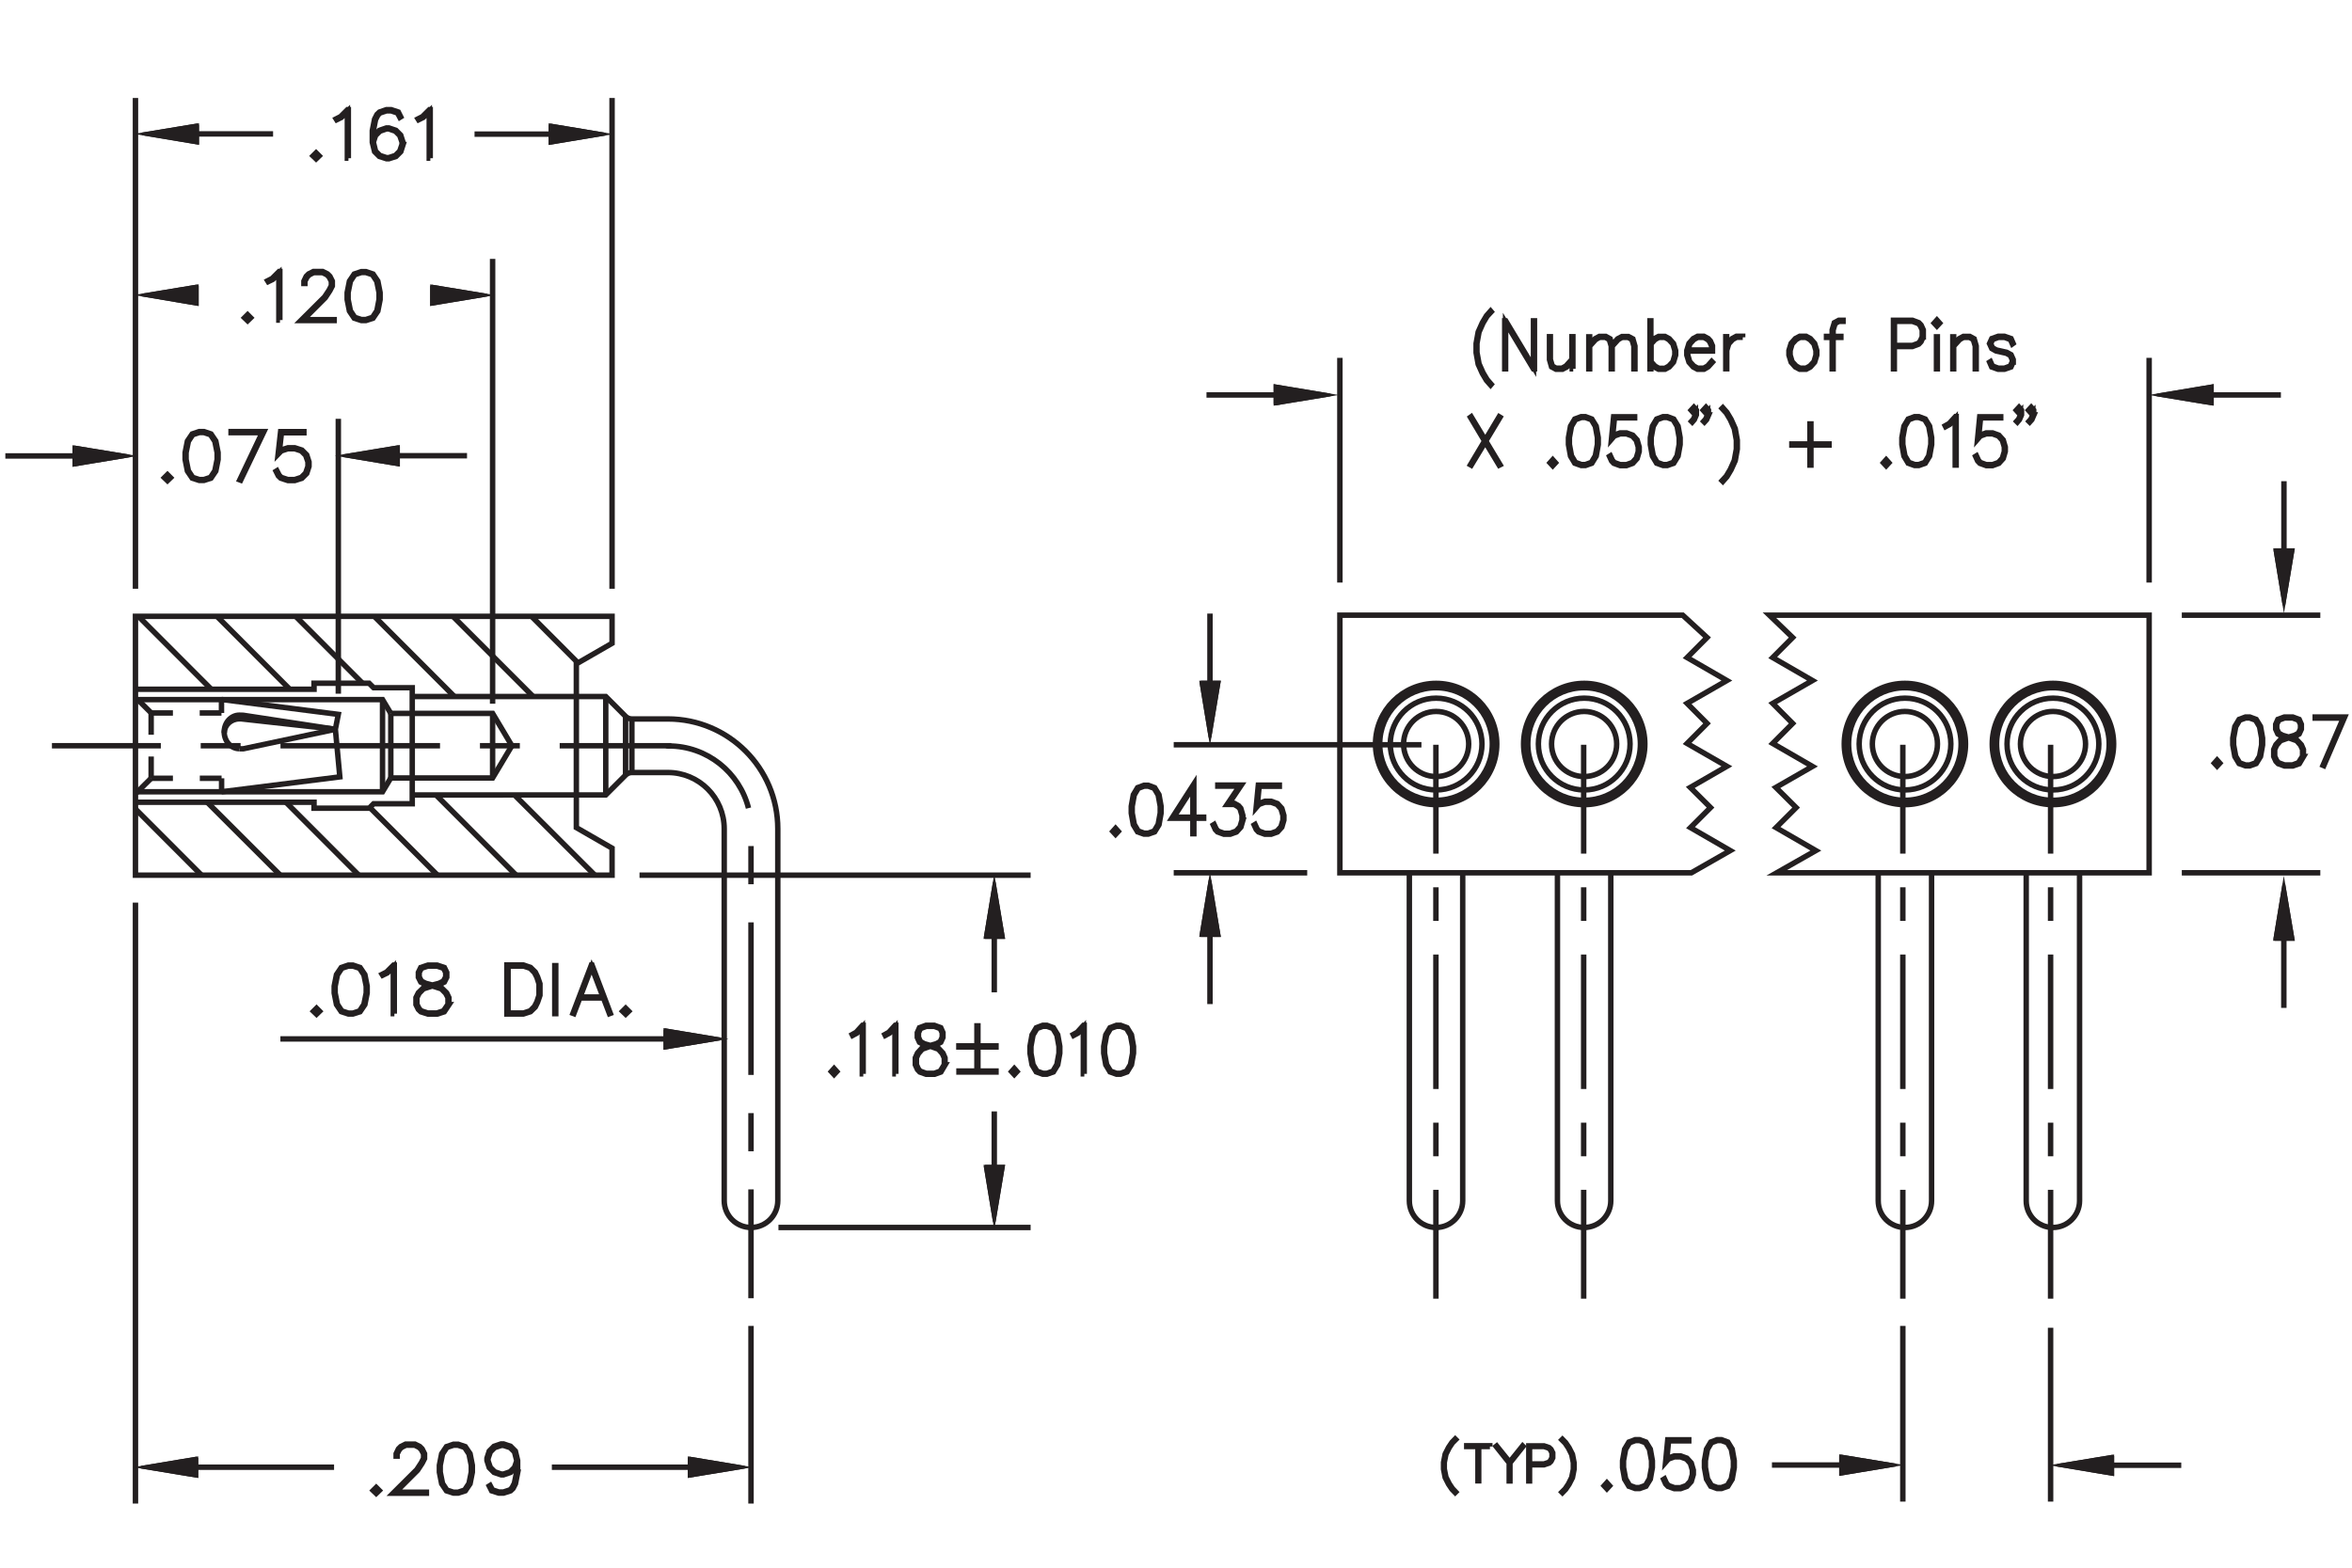 <?xml version="1.0" encoding="utf-8"?>
<!-- Generator: Adobe Illustrator 15.1.0, SVG Export Plug-In  -->
<!DOCTYPE svg PUBLIC "-//W3C//DTD SVG 1.1//EN" "http://www.w3.org/Graphics/SVG/1.1/DTD/svg11.dtd">
<svg version="1.1"
	 xmlns="http://www.w3.org/2000/svg" xmlns:xlink="http://www.w3.org/1999/xlink" xmlns:a="http://ns.adobe.com/AdobeSVGViewerExtensions/3.0/"
	 x="0px" y="0px" width="216px" height="144px" viewBox="-0.49 -9 216 144" style="enable-background:new -0.49 -9 216 144;"
	 xml:space="preserve">
<style type="text/css">
<![CDATA[
	.st0{fill-rule:evenodd;clip-rule:evenodd;fill:none;stroke:#231F20;stroke-width:0.25;}
	.st1{fill:none;stroke:#231F20;stroke-width:0.5;stroke-linecap:round;stroke-linejoin:round;stroke-miterlimit:10;}
	.st2{fill:none;stroke:#231F20;stroke-width:0.5;}
	.st3{fill:none;stroke:#231F20;stroke-width:0.5;stroke-miterlimit:10;stroke-dasharray:3.088,3.088;}
	.st4{font-size:4.333;}
	.st5{fill:none;stroke:#231F20;stroke-width:0.5;stroke-miterlimit:10;}
	.st6{font-size:6.002;}
	.st7{fill:none;stroke:#231F20;stroke-width:0.5;stroke-miterlimit:10;stroke-dasharray:6,4;}
	.st8{fill:none;stroke:#231F20;stroke-width:0.5;stroke-miterlimit:10;stroke-dasharray:14.016,3.504,3.504,3.504;}
	.st9{fill:none;stroke:#231F20;stroke-width:0.5;stroke-miterlimit:10;stroke-dasharray:3.663,3.663;}
	.st10{fill:#231F20;stroke:#231F20;stroke-width:0.5;stroke-miterlimit:10;}
	.st11{fill:none;stroke:#231F20;stroke-width:0.5;stroke-miterlimit:10;stroke-dasharray:14.651,3.663,3.663,3.663;}
	.st12{fill:none;stroke:#231F20;stroke-width:0.25;stroke-miterlimit:10;}
	.st13{fill:#231F20;stroke:#231F20;stroke-width:0.5;}
	.st14{fill:none;stroke:#231F20;stroke-width:0.75;stroke-miterlimit:10;}
	.st15{font-size:5.997;}
	.st16{font-size:6;}
	.st17{fill:none;stroke:#231F20;stroke-width:0.5;stroke-miterlimit:10;stroke-dasharray:12.352,3.088,3.088,3.088;}
	.st18{fill:none;stroke:#231F20;stroke-width:0.5;stroke-miterlimit:10;stroke-dasharray:3.088,3.088;}
	.st19{fill:none;stroke:#231F20;stroke-width:0.5;stroke-miterlimit:10;stroke-dasharray:12.353,3.088,3.088,3.088;}
	.st20{fill:#231F20;stroke:#231F20;stroke-width:0.25;stroke-miterlimit:10;}
	.st21{fill:none;stroke:#231F20;stroke-width:0.5;stroke-miterlimit:10;stroke-dasharray:3.504,3.504;}
	.st22{font-family:'Simplex';}
	.st23{fill:none;stroke:#231F20;stroke-width:0.5;stroke-miterlimit:500;}
]]>
</style>
<defs>
</defs>
<g>
	<g>
		<line class="st5" x1="131.38" y1="110.29" x2="131.38" y2="100.29"/>
		<line class="st18" x1="131.38" y1="97.21" x2="131.38" y2="92.57"/>
		<line class="st17" x1="131.38" y1="91.03" x2="131.38" y2="70.96"/>
		<line class="st5" x1="131.38" y1="69.41" x2="131.38" y2="59.41"/>
	</g>
</g>
<g>
	<g>
		<line class="st5" x1="144.95" y1="110.29" x2="144.95" y2="100.29"/>
		<line class="st18" x1="144.95" y1="97.21" x2="144.95" y2="92.57"/>
		<line class="st17" x1="144.95" y1="91.03" x2="144.95" y2="70.96"/>
		<line class="st5" x1="144.95" y1="69.41" x2="144.95" y2="59.41"/>
	</g>
</g>
<g>
	<g>
		<line class="st5" x1="174.26" y1="110.29" x2="174.26" y2="100.29"/>
		<line class="st18" x1="174.26" y1="97.21" x2="174.26" y2="92.57"/>
		<line class="st17" x1="174.26" y1="91.03" x2="174.26" y2="70.96"/>
		<line class="st5" x1="174.26" y1="69.41" x2="174.26" y2="59.41"/>
	</g>
</g>
<g>
	<g>
		<line class="st5" x1="187.83" y1="110.29" x2="187.83" y2="100.29"/>
		<line class="st3" x1="187.83" y1="97.21" x2="187.83" y2="92.57"/>
		<line class="st19" x1="187.83" y1="91.03" x2="187.83" y2="70.96"/>
		<line class="st5" x1="187.83" y1="69.41" x2="187.83" y2="59.41"/>
	</g>
</g>
<g>
	<path class="st2" d="M76.36,89.43l-0.25,0.27l-0.25-0.27l0.25-0.28L76.36,89.43z M76.24,89.43l-0.13-0.14l-0.13,0.14l0.13,0.14
		L76.24,89.43z"/>
	<path class="st2" d="M78.79,89.64H78.7v-4.3l-0.5,0.56l-0.39,0.21l-0.04-0.08l0.37-0.21l0.58-0.64h0.06V89.64z"/>
	<path class="st2" d="M81.79,89.64h-0.09v-4.3l-0.5,0.56l-0.39,0.21l-0.04-0.08l0.37-0.21l0.58-0.64h0.06V89.64z"/>
	<path class="st2" d="M86.31,88.81l-0.39,0.66l-0.59,0.21h-0.77l-0.58-0.21l-0.21-0.22l-0.2-0.44v-0.65l0.2-0.44l0.39-0.43l0.6-0.22
		l-0.41-0.11l-0.4-0.22l-0.2-0.44v-0.45l0.2-0.45l0.6-0.22h0.77l0.59,0.22l0.2,0.45v0.45l-0.2,0.44l-0.4,0.22l-0.4,0.11l0.02,0.01
		l0.58,0.22l0.4,0.43l0.19,0.44V88.81z M86.23,88.79v-0.61l-0.18-0.4l-0.36-0.41l-0.56-0.2l-0.18-0.06l-0.18,0.06l-0.56,0.2
		l-0.36,0.41l-0.18,0.4v0.61l0.18,0.4l0.17,0.2l0.55,0.2h0.74l0.55-0.2L86.23,88.79z M86.04,86.27v-0.4l-0.18-0.39l-0.54-0.2h-0.74
		l-0.54,0.2l-0.18,0.39v0.4l0.18,0.4l0.36,0.2l0.55,0.16l0.55-0.16l0.36-0.2L86.04,86.27z"/>
	<path class="st2" d="M90.98,87.17h-1.66v1.84h-0.09v-1.84h-1.66v-0.1h1.66v-1.84h0.09v1.84h1.66V87.17z M90.98,89.47h-3.4v-0.09
		h3.4V89.47z"/>
	<path class="st2" d="M92.91,89.43l-0.25,0.27l-0.25-0.27l0.25-0.28L92.91,89.43z M92.79,89.43l-0.13-0.14l-0.13,0.14l0.13,0.14
		L92.79,89.43z"/>
	<path class="st2" d="M96.84,87.75l-0.19,1.06l-0.4,0.65l-0.59,0.21h-0.39l-0.59-0.21l-0.39-0.65l-0.19-1.06v-0.64l0.19-1.06
		l0.39-0.65l0.59-0.22h0.39l0.59,0.22l0.4,0.65l0.19,1.06V87.75z M96.76,87.74v-0.62l-0.19-1.04l-0.36-0.61l-0.55-0.2h-0.37
		l-0.55,0.2l-0.36,0.61l-0.19,1.04v0.62l0.19,1.04l0.36,0.61l0.55,0.2h0.37l0.55-0.2l0.36-0.61L96.76,87.74z"/>
	<path class="st2" d="M99.09,89.64H99v-4.3l-0.5,0.56l-0.39,0.21l-0.04-0.08l0.37-0.21l0.58-0.64h0.06V89.64z"/>
	<path class="st2" d="M103.61,87.75l-0.19,1.06l-0.4,0.65l-0.59,0.21h-0.39l-0.59-0.21l-0.39-0.65l-0.19-1.06v-0.64l0.19-1.06
		l0.39-0.65l0.59-0.22h0.39l0.59,0.22l0.4,0.65l0.19,1.06V87.75z M103.52,87.74v-0.62l-0.19-1.04l-0.36-0.61l-0.55-0.2h-0.37
		l-0.55,0.2l-0.36,0.61l-0.19,1.04v0.62l0.19,1.04l0.36,0.61l0.55,0.2h0.37l0.55-0.2l0.36-0.61L103.52,87.74z"/>
</g>
<g>
	<path class="st10" d="M203.37,61.1l-0.25,0.27l-0.25-0.27l0.25-0.28L203.37,61.1z M203.25,61.1l-0.13-0.14l-0.13,0.14l0.13,0.14
		L203.25,61.1z"/>
	<path class="st10" d="M207.3,59.43l-0.19,1.06l-0.4,0.65l-0.59,0.21h-0.39l-0.59-0.21l-0.39-0.65l-0.19-1.06v-0.64l0.19-1.06
		l0.39-0.65l0.59-0.22h0.39l0.59,0.22l0.4,0.65l0.19,1.06V59.43z M207.21,59.42V58.8l-0.19-1.04l-0.36-0.61l-0.55-0.2h-0.37
		l-0.55,0.2l-0.36,0.61l-0.19,1.04v0.62l0.19,1.04l0.36,0.61l0.55,0.2h0.37l0.55-0.2l0.36-0.61L207.21,59.42z"/>
	<path class="st10" d="M211.06,60.49l-0.39,0.66l-0.59,0.21h-0.77l-0.58-0.21l-0.21-0.22l-0.2-0.44v-0.65l0.2-0.44l0.39-0.43
		l0.6-0.22l-0.41-0.11l-0.4-0.22l-0.2-0.44v-0.45l0.2-0.45l0.6-0.22h0.77l0.59,0.22l0.2,0.45v0.45l-0.2,0.44l-0.4,0.22l-0.4,0.11
		l0.02,0.01l0.58,0.22l0.4,0.43l0.19,0.44V60.49z M210.97,60.46v-0.61l-0.18-0.4l-0.36-0.41l-0.56-0.2l-0.18-0.06l-0.18,0.06
		l-0.56,0.2l-0.36,0.41l-0.18,0.4v0.61l0.18,0.4l0.17,0.2l0.55,0.2h0.74l0.54-0.2L210.97,60.46z M210.78,57.94v-0.4l-0.18-0.39
		l-0.54-0.2h-0.74l-0.54,0.2l-0.18,0.39v0.4l0.18,0.4l0.36,0.2l0.55,0.16l0.55-0.16l0.36-0.2L210.78,57.94z"/>
	<path class="st10" d="M214.84,56.86l-1.92,4.47l-0.07-0.03l1.86-4.34h-2.58v-0.1H214.84z"/>
</g>
<g>
	<path class="st10" d="M133.2,128.05l-0.05,0.05l-0.3-0.31l-0.31-0.46l-0.31-0.61l-0.15-0.77v-0.62l0.15-0.77l0.31-0.61l0.31-0.46
		l0.3-0.31l0.05,0.05l-0.3,0.3l-0.3,0.45l-0.3,0.6l-0.15,0.75v0.6l0.15,0.75l0.3,0.6l0.3,0.45L133.2,128.05z"/>
	<path class="st10" d="M136.34,123.87h-1.03v3.15h-0.07v-3.15h-1.03v-0.07h2.12V123.87z"/>
	<path class="st10" d="M139.38,123.86l-1.2,1.51v1.66h-0.07v-1.66l-1.2-1.51l0.05-0.04l1.19,1.48l1.19-1.48L139.38,123.86z"/>
	<path class="st10" d="M142.11,124.91l-0.16,0.32l-0.17,0.16l-0.47,0.16h-1.33v1.48h-0.07v-3.22h1.4l0.47,0.16l0.17,0.16l0.16,0.32
		V124.91z M142.04,124.89v-0.44l-0.15-0.29l-0.14-0.14l-0.44-0.15h-1.33v1.6h1.33l0.44-0.15l0.14-0.14L142.04,124.89z"/>
	<path class="st10" d="M144.07,125.96l-0.15,0.77l-0.31,0.61l-0.31,0.46l-0.3,0.31l-0.05-0.05l0.3-0.3l0.3-0.45l0.3-0.6l0.15-0.75
		v-0.6l-0.15-0.75l-0.3-0.6l-0.3-0.45l-0.3-0.3l0.05-0.05l0.3,0.31l0.31,0.46l0.31,0.61l0.15,0.77V125.96z"/>
</g>
<g>
	<path class="st10" d="M136.46,26.3l-0.06,0.07l-0.38-0.43l-0.38-0.64l-0.38-0.84l-0.19-1.06v-0.85l0.19-1.06l0.38-0.85l0.38-0.64
		l0.38-0.43l0.06,0.07l-0.38,0.41l-0.37,0.62l-0.37,0.83l-0.19,1.04v0.83l0.19,1.04l0.37,0.83l0.37,0.62L136.46,26.3z"/>
	<path class="st10" d="M140.42,24.88h-0.09l-2.55-4.25v4.25h-0.08v-4.41h0.09l2.55,4.25v-4.25h0.09V24.88z"/>
	<path class="st10" d="M143.99,24.88h-0.09v-0.73l-0.5,0.56l-0.4,0.21h-0.59l-0.41-0.22l-0.19-0.66v-2.11h0.08v2.09l0.18,0.6
		l0.35,0.2h0.54l0.36-0.2l0.55-0.61v-2.08h0.09V24.88z"/>
	<path class="st10" d="M149.64,24.88h-0.08v-2.09l-0.18-0.6l-0.35-0.2h-0.55l-0.36,0.2l-0.55,0.61v2.08h-0.09v-2.09l-0.18-0.6
		l-0.35-0.2h-0.54l-0.36,0.2l-0.55,0.61v2.08h-0.08v-2.94h0.08v0.73l0.5-0.56l0.39-0.21h0.59l0.4,0.22l0.17,0.58l0.52-0.58l0.4-0.21
		h0.59l0.41,0.22l0.19,0.66V24.88z"/>
	<path class="st10" d="M153.4,23.62l-0.2,0.65l-0.39,0.44l-0.39,0.21h-0.59l-0.4-0.21l-0.31-0.35v0.52h-0.08v-4.41h0.08v1.99
		l0.31-0.35l0.4-0.21h0.59l0.39,0.21l0.39,0.44l0.2,0.65V23.62z M153.32,23.61V23.2l-0.18-0.61l-0.37-0.4l-0.36-0.2h-0.55l-0.36,0.2
		l-0.36,0.4v1.64l0.36,0.4l0.36,0.2h0.55l0.36-0.2l0.37-0.4L153.32,23.61z"/>
	<path class="st10" d="M156.78,23.25h-2.27v0.36l0.18,0.61l0.37,0.4l0.36,0.2h0.55l0.36-0.2l0.37-0.42l0.07,0.07l-0.38,0.42
		L156,24.92h-0.59l-0.4-0.21l-0.39-0.44l-0.2-0.65v-0.43l0.2-0.65l0.39-0.44l0.4-0.21H156l0.39,0.21l0.2,0.22l0.19,0.44V23.25z
		 M156.7,23.15v-0.36l-0.18-0.4l-0.18-0.2l-0.36-0.2h-0.55l-0.36,0.2l-0.37,0.4l-0.17,0.56H156.7z"/>
	<path class="st10" d="M159.56,21.98H159l-0.36,0.2l-0.37,0.4l-0.18,0.61v1.68H158v-2.94h0.08v0.97l0.11-0.36l0.39-0.44l0.39-0.21
		h0.58V21.98z"/>
	<path class="st10" d="M166.36,23.62l-0.2,0.65l-0.39,0.44l-0.39,0.21h-0.59l-0.4-0.21l-0.39-0.44l-0.2-0.65v-0.43l0.2-0.65
		l0.39-0.44l0.4-0.21h0.59l0.39,0.21l0.39,0.44l0.2,0.65V23.62z M166.28,23.61V23.2l-0.18-0.61l-0.37-0.4l-0.36-0.2h-0.55l-0.36,0.2
		l-0.37,0.4l-0.18,0.61v0.41l0.18,0.61l0.37,0.4l0.36,0.2h0.55l0.36-0.2l0.37-0.4L166.28,23.61z"/>
	<path class="st10" d="M168.76,20.52h-0.37l-0.35,0.2l-0.18,0.6v0.58h0.71v0.09h-0.71v2.89h-0.09v-2.89h-0.52v-0.09h0.52V21.3
		l0.2-0.66l0.41-0.22h0.39V20.52z"/>
	<path class="st10" d="M176.13,21.95l-0.2,0.44l-0.21,0.22l-0.58,0.22h-1.66v2.05h-0.08v-4.46h1.75l0.58,0.22l0.21,0.22l0.2,0.44
		V21.95z M176.04,21.93v-0.61l-0.18-0.4l-0.17-0.2l-0.55-0.2h-1.65v2.21h1.65l0.55-0.2l0.17-0.2L176.04,21.93z"/>
	<path class="st10" d="M177.64,20.68l-0.25,0.27l-0.25-0.27l0.25-0.28L177.64,20.68z M177.52,20.68l-0.13-0.14l-0.13,0.14l0.13,0.14
		L177.52,20.68z M177.43,24.88h-0.08v-2.94h0.08V24.88z"/>
	<path class="st10" d="M181,24.88h-0.09v-2.09l-0.18-0.6l-0.35-0.2h-0.54l-0.36,0.2l-0.55,0.61v2.08h-0.08v-2.94h0.08v0.73l0.5-0.56
		l0.39-0.21h0.59l0.4,0.22l0.19,0.66V24.88z"/>
	<path class="st10" d="M184.39,24.26l-0.2,0.45l-0.6,0.21h-0.58l-0.59-0.21l-0.19-0.44l0.08-0.05l0.18,0.4l0.54,0.2h0.56l0.54-0.2
		l0.18-0.39v-0.18l-0.18-0.4l-0.36-0.2l-0.95-0.21l-0.39-0.22l-0.21-0.46l0.21-0.46l0.59-0.21h0.58l0.6,0.21l0.19,0.44l-0.07,0.05
		l-0.18-0.4l-0.54-0.2h-0.56l-0.54,0.2l-0.17,0.38l0.17,0.38l0.36,0.2l0.94,0.21l0.4,0.22l0.2,0.45V24.26z"/>
</g>
<g>
	<path class="st10" d="M137.27,33.69l-0.08,0.04l-1.28-2.13l-1.29,2.13l-0.07-0.04l1.3-2.18l-1.3-2.18l0.07-0.05l1.29,2.14
		l1.28-2.14l0.08,0.05l-1.31,2.18L137.27,33.69z"/>
	<path class="st10" d="M142.36,33.51l-0.25,0.27l-0.25-0.27l0.25-0.28L142.36,33.51z M142.24,33.51l-0.13-0.14l-0.13,0.14l0.13,0.14
		L142.24,33.51z"/>
	<path class="st10" d="M146.29,31.84l-0.19,1.06l-0.4,0.65l-0.59,0.21h-0.39l-0.59-0.21l-0.39-0.65l-0.19-1.06v-0.64l0.19-1.06
		l0.39-0.65l0.59-0.22h0.39l0.59,0.22l0.4,0.65l0.19,1.06V31.84z M146.21,31.82v-0.62l-0.19-1.04l-0.36-0.61l-0.55-0.2h-0.37
		l-0.55,0.2l-0.36,0.61l-0.19,1.04v0.62l0.19,1.04l0.36,0.61l0.55,0.2h0.37l0.55-0.2l0.36-0.61L146.21,31.82z"/>
	<path class="st10" d="M150.05,32.47l-0.19,0.65l-0.4,0.44l-0.58,0.21h-0.58l-0.58-0.21l-0.21-0.22l-0.19-0.42l0.08-0.05l0.19,0.41
		l0.17,0.2l0.55,0.2h0.56l0.55-0.2l0.36-0.4l0.18-0.61v-0.41l-0.18-0.61l-0.36-0.4l-0.55-0.2h-0.56l-0.55,0.2l-0.26,0.3l0.2-2.07
		h1.93v0.1h-1.85l-0.17,1.71l0.11-0.12l0.58-0.21h0.58l0.58,0.21l0.4,0.44l0.19,0.65V32.47z"/>
	<path class="st10" d="M153.81,31.84l-0.19,1.06l-0.4,0.65l-0.59,0.21h-0.39l-0.59-0.21l-0.39-0.65l-0.19-1.06v-0.64l0.19-1.06
		l0.39-0.65l0.59-0.22h0.39l0.59,0.22l0.4,0.65l0.19,1.06V31.84z M153.72,31.82v-0.62l-0.19-1.04l-0.36-0.61l-0.55-0.2h-0.37
		l-0.55,0.2l-0.36,0.61l-0.19,1.04v0.62l0.19,1.04l0.36,0.61l0.55,0.2h0.37l0.55-0.2l0.36-0.61L153.72,31.82z"/>
	<path class="st10" d="M155.3,29.11l-0.19,0.44l-0.19,0.22l-0.07-0.07l0.18-0.2l0.18-0.4v-0.3l-0.14,0.16l-0.25-0.28l0.25-0.27
		l0.23,0.26V29.11z M155.19,28.68l-0.13-0.14l-0.13,0.14l0.13,0.14L155.19,28.68z M156.43,29.11l-0.19,0.44l-0.2,0.22l-0.07-0.07
		l0.18-0.2l0.18-0.4v-0.3l-0.15,0.16l-0.25-0.28l0.25-0.27l0.23,0.26V29.11z M156.33,28.68l-0.13-0.14l-0.13,0.14l0.13,0.14
		L156.33,28.68z"/>
	<path class="st10" d="M159.06,32.25l-0.19,1.06l-0.38,0.84l-0.38,0.64l-0.38,0.43l-0.07-0.07l0.38-0.41l0.37-0.62l0.37-0.83
		l0.19-1.04v-0.83l-0.19-1.04l-0.37-0.83l-0.37-0.62l-0.38-0.41l0.07-0.07l0.38,0.43l0.38,0.64l0.38,0.85l0.19,1.06V32.25z"/>
	<path class="st10" d="M167.48,31.88h-1.66v1.84h-0.09v-1.84h-1.66v-0.1h1.66v-1.84h0.09v1.84h1.66V31.88z"/>
	<path class="st10" d="M172.98,33.51l-0.25,0.27l-0.25-0.27l0.25-0.28L172.98,33.51z M172.86,33.51l-0.13-0.14l-0.13,0.14l0.13,0.14
		L172.86,33.51z"/>
	<path class="st10" d="M176.91,31.84l-0.19,1.06l-0.4,0.65l-0.59,0.21h-0.39l-0.59-0.21l-0.39-0.65l-0.19-1.06v-0.64l0.19-1.06
		l0.39-0.65l0.59-0.22h0.39l0.59,0.22l0.4,0.65l0.19,1.06V31.84z M176.83,31.82v-0.62l-0.19-1.04l-0.36-0.61l-0.55-0.2h-0.37
		l-0.55,0.2l-0.36,0.61l-0.19,1.04v0.62l0.19,1.04l0.36,0.61l0.55,0.2h0.37l0.55-0.2l0.36-0.61L176.83,31.82z"/>
	<path class="st10" d="M179.16,33.72h-0.09v-4.3l-0.5,0.56l-0.38,0.21l-0.04-0.08l0.37-0.21l0.58-0.64h0.06V33.72z"/>
	<path class="st10" d="M183.67,32.47l-0.19,0.65l-0.4,0.44l-0.58,0.21h-0.58l-0.58-0.21l-0.21-0.22l-0.19-0.42l0.08-0.05l0.19,0.41
		l0.17,0.2l0.55,0.2h0.56l0.55-0.2l0.36-0.4l0.18-0.61v-0.41l-0.18-0.61l-0.36-0.4l-0.55-0.2h-0.56l-0.55,0.2l-0.26,0.3l0.2-2.07
		h1.93v0.1h-1.85l-0.17,1.71l0.11-0.12l0.58-0.21h0.58l0.58,0.21l0.4,0.44l0.19,0.65V32.47z"/>
	<path class="st10" d="M185.16,29.11l-0.19,0.44l-0.19,0.22l-0.07-0.07l0.18-0.2l0.18-0.4v-0.3l-0.14,0.16l-0.25-0.28l0.25-0.27
		l0.23,0.26V29.11z M185.06,28.68l-0.13-0.14l-0.13,0.14l0.13,0.14L185.06,28.68z M186.3,29.11l-0.19,0.44l-0.2,0.22l-0.07-0.07
		l0.18-0.2l0.18-0.4v-0.3l-0.15,0.16l-0.25-0.28l0.25-0.27l0.23,0.26V29.11z M186.19,28.68l-0.13-0.14l-0.13,0.14l0.13,0.14
		L186.19,28.68z"/>
</g>
<g>
	<path class="st10" d="M147.33,127.48l-0.25,0.27l-0.25-0.27l0.25-0.28L147.33,127.48z M147.21,127.48l-0.13-0.14l-0.13,0.14
		l0.13,0.14L147.21,127.48z"/>
	<path class="st10" d="M151.26,125.81l-0.19,1.06l-0.4,0.65l-0.59,0.21h-0.39l-0.59-0.21l-0.39-0.65l-0.19-1.06v-0.64l0.19-1.06
		l0.39-0.65l0.59-0.22h0.39l0.59,0.22l0.4,0.65l0.19,1.06V125.81z M151.18,125.79v-0.62l-0.19-1.04l-0.36-0.61l-0.55-0.2h-0.37
		l-0.55,0.2l-0.36,0.61l-0.19,1.04v0.62l0.19,1.04l0.36,0.61l0.55,0.2h0.37l0.55-0.2l0.36-0.61L151.18,125.79z"/>
	<path class="st10" d="M155.02,126.44l-0.19,0.65l-0.4,0.44l-0.58,0.21h-0.58l-0.58-0.21l-0.21-0.22l-0.19-0.42l0.08-0.05l0.19,0.41
		l0.17,0.2l0.55,0.2h0.56l0.55-0.2l0.36-0.4l0.18-0.61v-0.41l-0.18-0.61l-0.36-0.4l-0.55-0.2h-0.56l-0.55,0.2l-0.26,0.3l0.2-2.07
		h1.93v0.1h-1.85l-0.17,1.71l0.11-0.12l0.58-0.21h0.58l0.58,0.21l0.4,0.44l0.19,0.65V126.44z"/>
	<path class="st10" d="M158.78,125.81l-0.19,1.06l-0.4,0.65l-0.59,0.21h-0.39l-0.59-0.21l-0.39-0.65l-0.19-1.06v-0.64l0.19-1.06
		l0.39-0.65l0.59-0.22h0.39l0.59,0.22l0.4,0.65l0.19,1.06V125.81z M158.7,125.79v-0.62l-0.19-1.04l-0.36-0.61l-0.55-0.2h-0.37
		l-0.55,0.2l-0.36,0.61l-0.19,1.04v0.62l0.19,1.04l0.36,0.61l0.55,0.2h0.37l0.55-0.2l0.36-0.61L158.7,125.79z"/>
</g>
<g>
	<path class="st10" d="M102.21,67.37l-0.25,0.27l-0.25-0.27l0.25-0.28L102.21,67.37z M102.09,67.37l-0.13-0.14l-0.13,0.14l0.13,0.14
		L102.09,67.37z"/>
	<path class="st10" d="M106.14,65.7l-0.19,1.06l-0.4,0.65l-0.59,0.21h-0.39l-0.59-0.21l-0.39-0.65l-0.19-1.06v-0.64l0.19-1.06
		l0.39-0.65l0.59-0.22h0.39l0.59,0.22l0.4,0.65l0.19,1.06V65.7z M106.06,65.68v-0.62l-0.19-1.04l-0.36-0.61l-0.55-0.2h-0.37
		l-0.55,0.2l-0.36,0.61l-0.19,1.04v0.62l0.19,1.04l0.36,0.61l0.55,0.2h0.37l0.55-0.2l0.36-0.61L106.06,65.68z"/>
	<path class="st10" d="M110.05,66.16h-0.9v1.42h-0.09v-1.42h-1.93l2.02-3.14v3.04h0.9V66.16z M109.06,66.06v-2.74l-1.76,2.74H109.06
		z"/>
	<path class="st10" d="M113.66,66.33l-0.19,0.65l-0.4,0.44l-0.58,0.21h-0.58l-0.58-0.21l-0.21-0.22l-0.19-0.42l0.08-0.05l0.19,0.41
		l0.17,0.2l0.55,0.2h0.56l0.55-0.2l0.36-0.4l0.18-0.61V65.9l-0.18-0.61l-0.18-0.19l-0.36-0.21h-0.64l1.13-1.68h-1.99v-0.1h2.16
		l-1.13,1.68h0.49l0.39,0.22l0.2,0.23l0.19,0.65V66.33z"/>
	<path class="st10" d="M117.42,66.33l-0.19,0.65l-0.4,0.44l-0.58,0.21h-0.58l-0.58-0.21l-0.21-0.22l-0.19-0.42l0.08-0.05l0.19,0.41
		l0.17,0.2l0.55,0.2h0.56l0.55-0.2l0.36-0.4l0.18-0.61V65.9l-0.18-0.61l-0.36-0.4l-0.55-0.2h-0.56l-0.55,0.2l-0.26,0.3l0.2-2.07H117
		v0.1h-1.85l-0.17,1.71l0.11-0.12l0.58-0.21h0.58l0.58,0.21l0.4,0.44l0.19,0.65V66.33z"/>
</g>
<polygon class="st0" points="62.8,124.92 62.8,126.61 67.89,125.77 "/>
<polyline class="st20" points="62.8,124.92 62.8,126.61 67.89,125.77 62.8,124.92 "/>
<line class="st5" x1="60.57" y1="86.43" x2="25.26" y2="86.43"/>
<line class="st5" x1="62.8" y1="125.77" x2="50.19" y2="125.77"/>
<line class="st5" x1="17.59" y1="125.77" x2="30.19" y2="125.77"/>
<polygon class="st0" points="17.59,124.92 17.59,126.61 12.49,125.77 "/>
<polyline class="st20" points="17.59,124.92 17.59,126.61 12.49,125.77 17.59,124.92 "/>
<polygon class="st0" points="60.57,85.58 60.57,87.28 65.67,86.43 "/>
<polyline class="st20" points="60.57,85.58 60.57,87.28 65.67,86.43 60.57,85.58 "/>
<polygon class="st0" points="6.29,32.04 6.29,33.73 11.39,32.88 "/>
<polyline class="st20" points="6.29,32.04 6.29,33.73 11.39,32.88 6.29,32.04 "/>
<line class="st5" x1="6.29" y1="32.88" x2="0" y2="32.88"/>
<polygon class="st0" points="39.14,17.27 39.14,18.96 44.23,18.11 "/>
<polyline class="st20" points="39.14,17.27 39.14,18.96 44.23,18.11 39.14,17.27 "/>
<polygon class="st0" points="208.41,77.29 210.11,77.29 209.25,72.2 "/>
<polyline class="st20" points="208.41,77.29 210.11,77.29 209.25,72.2 208.41,77.29 "/>
<line class="st5" x1="209.25" y1="77.29" x2="209.25" y2="83.58"/>
<polygon class="st0" points="109.79,76.94 111.48,76.94 110.63,71.85 "/>
<polyline class="st20" points="109.79,76.94 111.48,76.94 110.63,71.85 109.79,76.94 "/>
<line class="st5" x1="110.63" y1="76.94" x2="110.63" y2="83.23"/>
<polygon class="st0" points="202.69,28.12 202.69,26.43 197.6,27.28 "/>
<polyline class="st20" points="202.69,28.12 202.69,26.43 197.6,27.28 202.69,28.12 "/>
<line class="st5" x1="202.69" y1="27.28" x2="208.98" y2="27.28"/>
<polygon class="st0" points="89.98,77.12 91.67,77.12 90.82,72.03 "/>
<polyline class="st20" points="89.98,77.12 91.67,77.12 90.82,72.03 89.98,77.12 "/>
<line class="st5" x1="90.82" y1="77.12" x2="90.82" y2="82.15"/>
<polygon class="st0" points="168.54,124.73 168.54,126.42 173.63,125.57 "/>
<polyline class="st20" points="168.54,124.73 168.54,126.42 173.63,125.57 168.54,124.73 "/>
<line class="st5" x1="168.54" y1="125.57" x2="162.24" y2="125.57"/>
<line class="st5" x1="36.11" y1="32.86" x2="42.4" y2="32.86"/>
<polygon class="st0" points="36.11,32.02 36.11,33.71 31.02,32.86 "/>
<polyline class="st20" points="36.11,32.02 36.11,33.71 31.02,32.86 36.11,32.02 "/>
<polygon class="st0" points="17.63,17.26 17.63,18.96 12.54,18.1 "/>
<polyline class="st20" points="17.63,17.26 17.63,18.96 12.54,18.1 17.63,17.26 "/>
<line class="st5" x1="193.54" y1="125.59" x2="199.83" y2="125.59"/>
<polygon class="st0" points="193.54,124.75 193.54,126.44 188.45,125.59 "/>
<polyline class="st20" points="193.54,124.75 193.54,126.44 188.45,125.59 193.54,124.75 "/>
<line class="st5" x1="209.26" y1="41.49" x2="209.26" y2="35.2"/>
<polygon class="st0" points="208.42,41.49 210.11,41.49 209.26,46.58 "/>
<polyline class="st20" points="208.42,41.49 210.11,41.49 209.26,46.58 208.42,41.49 "/>
<line class="st5" x1="110.63" y1="53.65" x2="110.63" y2="47.36"/>
<polygon class="st0" points="109.79,53.65 111.48,53.65 110.63,58.74 "/>
<polyline class="st20" points="109.79,53.65 111.48,53.65 110.63,58.74 109.79,53.65 "/>
<line class="st5" x1="116.6" y1="27.28" x2="110.31" y2="27.28"/>
<polygon class="st0" points="116.6,28.12 116.6,26.43 121.69,27.28 "/>
<polyline class="st20" points="116.6,28.12 116.6,26.43 121.69,27.28 116.6,28.12 "/>
<line class="st5" x1="90.82" y1="98.12" x2="90.82" y2="93.09"/>
<polygon class="st0" points="89.98,98.12 91.67,98.12 90.82,103.21 "/>
<polyline class="st20" points="89.98,98.12 91.67,98.12 90.82,103.21 89.98,98.12 "/>
<g>
	<path class="st13" d="M22.53,20.19l-0.28,0.27l-0.28-0.27l0.28-0.28L22.53,20.19z M22.4,20.19l-0.14-0.14l-0.14,0.14l0.14,0.14
		L22.4,20.19z"/>
	<path class="st13" d="M25.22,20.4h-0.1v-4.3l-0.55,0.56l-0.43,0.21l-0.05-0.08l0.41-0.21l0.64-0.64h0.07V20.4z"/>
	<path class="st13" d="M30.19,20.44h-3.05l2.18-2.17l0.41-0.62l0.21-0.41v-0.4l-0.21-0.4l-0.2-0.2l-0.4-0.2h-0.81l-0.4,0.2l-0.2,0.2
		l-0.21,0.4v0.2h-0.09v-0.22l0.21-0.44l0.22-0.22l0.44-0.22h0.86l0.44,0.22l0.22,0.22l0.22,0.44v0.45l-0.22,0.43l-0.42,0.64
		l-2.02,2.02h2.83V20.44z"/>
	<path class="st13" d="M34.42,18.52l-0.21,1.06l-0.44,0.65l-0.65,0.21h-0.43l-0.65-0.21l-0.44-0.65l-0.21-1.06v-0.64l0.21-1.06
		l0.44-0.65l0.65-0.22h0.43l0.65,0.22l0.44,0.65l0.21,1.06V18.52z M34.32,18.5v-0.62l-0.21-1.04l-0.4-0.61l-0.61-0.2H32.7l-0.61,0.2
		l-0.4,0.61l-0.21,1.04v0.62l0.21,1.04l0.4,0.61l0.61,0.2h0.41l0.61-0.2l0.4-0.61L34.32,18.5z"/>
</g>
<g>
	<path class="st13" d="M15.17,34.88l-0.28,0.27l-0.28-0.27l0.28-0.28L15.17,34.88z M15.04,34.88l-0.14-0.14l-0.14,0.14l0.14,0.14
		L15.04,34.88z"/>
	<path class="st13" d="M19.54,33.21l-0.21,1.06l-0.44,0.65l-0.65,0.21h-0.43l-0.65-0.21l-0.44-0.65l-0.21-1.06v-0.64l0.21-1.06
		l0.44-0.65l0.65-0.22h0.43l0.65,0.22l0.44,0.65l0.21,1.06V33.21z M19.45,33.2v-0.62l-0.21-1.04l-0.4-0.61l-0.61-0.2h-0.41
		l-0.61,0.2l-0.4,0.61l-0.21,1.04v0.62l0.21,1.04l0.4,0.61l0.61,0.2h0.41l0.61-0.2l0.4-0.61L19.45,33.2z"/>
	<path class="st13" d="M23.75,30.64l-2.14,4.47l-0.08-0.03l2.06-4.34h-2.86v-0.1H23.75z"/>
	<path class="st13" d="M27.89,33.84l-0.21,0.65l-0.44,0.44l-0.65,0.21h-0.64l-0.65-0.21l-0.23-0.22l-0.21-0.42l0.08-0.05l0.21,0.41
		l0.19,0.2l0.61,0.2h0.62l0.61-0.2l0.4-0.4l0.21-0.61v-0.41l-0.21-0.61l-0.4-0.4l-0.61-0.2h-0.62l-0.61,0.2l-0.29,0.3l0.23-2.07
		h2.14v0.1h-2.06l-0.19,1.71l0.13-0.12l0.65-0.21h0.64l0.65,0.21l0.44,0.44l0.21,0.65V33.84z"/>
</g>
<g>
	<path class="st13" d="M34.34,127.91l-0.28,0.27l-0.28-0.27l0.28-0.28L34.34,127.91z M34.21,127.91l-0.14-0.14l-0.14,0.14l0.14,0.14
		L34.21,127.91z"/>
	<path class="st13" d="M38.66,128.16h-3.05l2.18-2.17l0.41-0.63l0.21-0.41v-0.4l-0.21-0.4l-0.2-0.2l-0.4-0.2h-0.81l-0.4,0.2
		l-0.2,0.2l-0.21,0.4v0.2h-0.09v-0.22l0.21-0.44l0.22-0.22l0.44-0.22h0.86l0.44,0.22l0.22,0.22l0.22,0.44v0.45l-0.22,0.43
		l-0.42,0.64l-2.02,2.02h2.83V128.16z"/>
	<path class="st13" d="M42.89,126.23l-0.21,1.06l-0.44,0.65l-0.65,0.21h-0.43l-0.65-0.21l-0.44-0.65l-0.21-1.06v-0.64l0.21-1.06
		l0.44-0.65l0.65-0.22h0.43l0.65,0.22l0.44,0.65l0.21,1.06V126.23z M42.79,126.22v-0.62l-0.21-1.04l-0.4-0.61l-0.61-0.2h-0.41
		l-0.61,0.2l-0.4,0.61l-0.21,1.04v0.62l0.21,1.04l0.4,0.61l0.61,0.2h0.41l0.61-0.2l0.4-0.61L42.79,126.22z"/>
	<path class="st13" d="M47.06,126.23l-0.21,1.06l-0.22,0.43l-0.23,0.22l-0.65,0.21h-0.43l-0.66-0.21l-0.22-0.44l0.08-0.05l0.21,0.4
		l0.6,0.2h0.41l0.61-0.2l0.19-0.2l0.21-0.41l0.21-1.04v-0.75l-0.12,0.36l-0.44,0.44l-0.65,0.22h-0.22l-0.65-0.22l-0.44-0.44
		l-0.21-0.65v-0.22l0.21-0.65l0.44-0.44l0.65-0.22h0.22l0.65,0.22l0.44,0.44l0.21,0.86V126.23z M46.97,125.18l-0.21-0.81l-0.4-0.4
		l-0.61-0.2h-0.2l-0.61,0.2l-0.4,0.4l-0.21,0.61v0.2l0.21,0.61l0.4,0.4l0.61,0.21h0.2l0.61-0.21l0.4-0.4L46.97,125.18z"/>
</g>
<g>
	<path class="st13" d="M28.86,83.89l-0.28,0.27l-0.28-0.27l0.28-0.28L28.86,83.89z M28.73,83.89l-0.14-0.14l-0.14,0.14l0.14,0.14
		L28.73,83.89z"/>
	<path class="st13" d="M33.23,82.22l-0.21,1.06l-0.44,0.65l-0.65,0.21H31.5l-0.65-0.21l-0.44-0.65l-0.21-1.06v-0.64l0.21-1.06
		l0.44-0.65l0.65-0.22h0.43l0.65,0.22l0.44,0.65l0.21,1.06V82.22z M33.14,82.21v-0.62l-0.21-1.04l-0.4-0.61l-0.61-0.2h-0.41
		l-0.61,0.2l-0.4,0.61l-0.21,1.04v0.62l0.21,1.04l0.4,0.61l0.61,0.2h0.41l0.61-0.2l0.4-0.61L33.14,82.21z"/>
	<path class="st13" d="M35.73,84.11h-0.1v-4.3l-0.55,0.56l-0.43,0.21l-0.05-0.08l0.41-0.21l0.64-0.64h0.07V84.11z"/>
	<path class="st13" d="M40.75,83.28l-0.44,0.66l-0.65,0.21h-0.85l-0.65-0.21l-0.23-0.22l-0.22-0.44v-0.65l0.22-0.44l0.44-0.43
		l0.67-0.22l-0.45-0.11l-0.44-0.22l-0.22-0.44v-0.45l0.22-0.45l0.66-0.22h0.85l0.66,0.22l0.22,0.45v0.45l-0.22,0.44l-0.44,0.22
		l-0.45,0.11l0.02,0.01l0.64,0.22l0.44,0.43l0.21,0.44V83.28z M40.65,83.25v-0.61l-0.21-0.4l-0.4-0.41l-0.62-0.2l-0.2-0.06
		l-0.2,0.06l-0.62,0.2l-0.4,0.41l-0.2,0.4v0.61l0.2,0.4l0.19,0.2l0.61,0.2h0.83l0.61-0.2L40.65,83.25z M40.44,80.73v-0.4l-0.2-0.39
		l-0.6-0.2h-0.83l-0.6,0.2l-0.2,0.39v0.4l0.2,0.39l0.4,0.2l0.61,0.16l0.61-0.16l0.4-0.2L40.44,80.73z"/>
	<path class="st13" d="M49.1,82.43l-0.22,0.64l-0.21,0.43l-0.44,0.43l-0.65,0.21h-1.52v-4.5h1.52l0.65,0.22l0.44,0.43l0.21,0.43
		l0.22,0.64V82.43z M49.01,82.42v-1.04l-0.2-0.62l-0.21-0.41l-0.4-0.41l-0.61-0.2h-1.42v4.31h1.42l0.61-0.2l0.4-0.41l0.21-0.41
		L49.01,82.42z"/>
	<path class="st13" d="M50.55,84.11h-0.09v-4.41h0.09V84.11z"/>
	<path class="st13" d="M55.56,84.08l-0.08,0.03l-0.55-1.44h-2.17l-0.55,1.44l-0.08-0.03l1.69-4.44h0.06L55.56,84.08z M54.89,82.58
		l-1.05-2.76l-1.05,2.76H54.89z"/>
	<path class="st13" d="M57.25,83.89l-0.28,0.27l-0.28-0.27l0.28-0.28L57.25,83.89z M57.12,83.89l-0.14-0.14l-0.14,0.14l0.14,0.14
		L57.12,83.89z"/>
</g>
<line class="st5" x1="130.05" y1="59.41" x2="107.3" y2="59.41"/>
<line class="st5" x1="174.26" y1="112.79" x2="174.26" y2="128.93"/>
<line class="st5" x1="187.83" y1="112.96" x2="187.83" y2="128.93"/>
<path class="st5" d="M147.44,71.17v30.13c0,1.35-1.1,2.45-2.45,2.45c-1.35,0-2.45-1.09-2.45-2.45V71.17"/>
<path class="st5" d="M190.49,71.17v30.13c0,1.35-1.1,2.45-2.45,2.45c-1.35,0-2.45-1.09-2.45-2.45V71.17"/>
<path class="st5" d="M176.9,71.17v30.13c0,1.35-1.09,2.45-2.45,2.45c-1.35,0-2.45-1.09-2.45-2.45V71.17"/>
<path class="st5" d="M133.84,71.17v30.13c0,1.35-1.1,2.45-2.45,2.45c-1.35,0-2.45-1.09-2.45-2.45V71.17"/>
<path class="st1" d="M150.16,59.34c0-2.85-2.31-5.17-5.17-5.17s-5.17,2.31-5.17,5.17c0,2.85,2.31,5.17,5.17,5.17
	S150.16,62.2,150.16,59.34L150.16,59.34z"/>
<path class="st1" d="M149.21,59.34c0-2.33-1.89-4.21-4.21-4.21s-4.21,1.89-4.21,4.21c0,2.33,1.89,4.22,4.21,4.22
	S149.21,61.67,149.21,59.34L149.21,59.34z"/>
<path class="st1" d="M193.21,59.34c0-2.85-2.31-5.17-5.17-5.17c-2.85,0-5.17,2.31-5.17,5.17c0,2.85,2.31,5.17,5.17,5.17
	C190.9,64.51,193.21,62.2,193.21,59.34L193.21,59.34z"/>
<path class="st1" d="M192.26,59.34c0-2.33-1.89-4.21-4.21-4.21c-2.33,0-4.22,1.89-4.22,4.21c0,2.33,1.89,4.22,4.22,4.22
	C190.37,63.56,192.26,61.67,192.26,59.34L192.26,59.34z"/>
<path class="st1" d="M179.61,59.34c0-2.85-2.31-5.17-5.16-5.17c-2.85,0-5.17,2.31-5.17,5.17c0,2.85,2.31,5.17,5.17,5.17
	C177.3,64.51,179.61,62.2,179.61,59.34L179.61,59.34z"/>
<path class="st1" d="M178.67,59.34c0-2.33-1.89-4.21-4.21-4.21c-2.33,0-4.21,1.89-4.21,4.21c0,2.33,1.89,4.22,4.21,4.22
	C176.78,63.56,178.67,61.67,178.67,59.34L178.67,59.34z"/>
<path class="st1" d="M136.56,59.34c0-2.85-2.31-5.17-5.17-5.17s-5.17,2.31-5.17,5.17c0,2.85,2.31,5.17,5.17,5.17
	C134.25,64.51,136.56,62.2,136.56,59.34L136.56,59.34z"/>
<path class="st1" d="M135.61,59.34c0-2.33-1.89-4.21-4.21-4.21c-2.33,0-4.21,1.89-4.21,4.21c0,2.33,1.89,4.22,4.22,4.22
	C133.72,63.56,135.61,61.67,135.61,59.34L135.61,59.34z"/>
<path class="st1" d="M147.98,59.34c0-1.65-1.34-2.99-2.99-2.99c-1.65,0-2.99,1.34-2.99,2.99c0,1.65,1.34,2.99,2.99,2.99
	C146.64,62.33,147.98,61,147.98,59.34L147.98,59.34z"/>
<path class="st1" d="M177.44,59.34c0-1.65-1.34-2.99-2.99-2.99s-2.99,1.34-2.99,2.99c0,1.65,1.34,2.99,2.99,2.99
	S177.44,61,177.44,59.34L177.44,59.34z"/>
<path class="st1" d="M191.04,59.34c0-1.65-1.34-2.99-2.99-2.99c-1.65,0-2.99,1.34-2.99,2.99c0,1.65,1.34,2.99,2.99,2.99
	C189.7,62.33,191.04,61,191.04,59.34L191.04,59.34z"/>
<path class="st1" d="M134.39,59.34c0-1.65-1.34-2.99-2.99-2.99s-2.99,1.34-2.99,2.99c0,1.65,1.34,2.99,2.99,2.99
	C133.05,62.33,134.39,61,134.39,59.34L134.39,59.34z"/>
<path class="st1" d="M136.97,59.34c0-3.08-2.5-5.57-5.57-5.57s-5.57,2.5-5.57,5.57c0,3.08,2.5,5.57,5.58,5.57
	C134.47,64.92,136.97,62.42,136.97,59.34L136.97,59.34z"/>
<path class="st1" d="M150.57,59.34c0-3.08-2.5-5.57-5.57-5.57c-3.08,0-5.57,2.5-5.57,5.57c0,3.08,2.5,5.57,5.57,5.57
	C148.07,64.92,150.57,62.42,150.57,59.34L150.57,59.34z"/>
<path class="st1" d="M180.02,59.34c0-3.08-2.49-5.57-5.57-5.57s-5.57,2.5-5.57,5.57c0,3.08,2.5,5.57,5.57,5.57
	S180.02,62.42,180.02,59.34L180.02,59.34z"/>
<path class="st1" d="M193.62,59.34c0-3.08-2.5-5.57-5.57-5.57c-3.08,0-5.58,2.5-5.58,5.57c0,3.08,2.5,5.57,5.58,5.57
	C191.12,64.92,193.62,62.42,193.62,59.34L193.62,59.34z"/>
<polygon class="st5" points="154.05,47.51 122.56,47.51 122.56,71.17 154.84,71.17 158.41,69.13 154.76,67.02 156.6,65.18 
	154.74,63.33 158.1,61.39 154.45,59.29 156.28,57.45 154.45,55.61 158.1,53.51 154.45,51.4 156.28,49.56 "/>
<polygon class="st5" points="162.68,71.17 196.88,71.17 196.88,47.51 162.01,47.51 164.14,49.56 162.31,51.4 165.96,53.51 
	162.31,55.61 164.14,57.45 162.31,59.29 165.96,61.4 162.6,63.33 164.46,65.18 162.62,67.02 166.27,69.13 "/>
<line class="st5" x1="39.65" y1="71.35" x2="33.47" y2="65.17"/>
<line class="st5" x1="32.42" y1="71.35" x2="25.71" y2="64.63"/>
<line class="st5" x1="18.93" y1="54.33" x2="12.22" y2="47.61"/>
<line class="st5" x1="25.21" y1="71.35" x2="18.55" y2="64.7"/>
<line class="st5" x1="17.98" y1="71.35" x2="11.95" y2="65.31"/>
<line class="st5" x1="46.87" y1="71.35" x2="39.55" y2="64.02"/>
<line class="st5" x1="32.8" y1="53.76" x2="26.66" y2="47.61"/>
<line class="st5" x1="54.1" y1="71.35" x2="46.78" y2="64.04"/>
<line class="st5" x1="41.2" y1="54.94" x2="33.88" y2="47.61"/>
<line class="st5" x1="48.42" y1="54.93" x2="41.1" y2="47.61"/>
<line class="st5" x1="52.59" y1="51.89" x2="48.32" y2="47.61"/>
<line class="st5" x1="26.13" y1="54.32" x2="19.43" y2="47.61"/>
<polyline class="st5" points="35.4,56.53 34.64,55.26 11.95,55.26 "/>
<polyline class="st5" points="35.4,62.46 34.64,63.73 11.95,63.73 "/>
<line class="st12" x1="33.41" y1="65.24" x2="33.82" y2="64.83"/>
<line class="st12" x1="33.41" y1="65.24" x2="33.82" y2="64.83"/>
<line class="st12" x1="33.41" y1="65.24" x2="33.82" y2="64.83"/>
<polygon class="st5" points="11.95,47.61 11.95,71.39 55.72,71.39 55.72,68.91 52.44,67.02 52.44,51.98 55.72,50.09 55.72,47.61 "/>
<line class="st5" x1="34.64" y1="63.73" x2="34.64" y2="55.27"/>
<line class="st5" x1="35.4" y1="62.46" x2="35.4" y2="56.54"/>
<line class="st5" x1="44.75" y1="62.46" x2="44.75" y2="56.54"/>
<line class="st5" x1="56.96" y1="62.2" x2="56.96" y2="56.8"/>
<line class="st5" x1="57.54" y1="61.96" x2="57.54" y2="57.04"/>
<line class="st5" x1="55.14" y1="64.02" x2="55.14" y2="54.98"/>
<polyline class="st5" points="11.95,54.31 28.35,54.31 28.35,53.76 33.41,53.76 33.82,54.17 37.37,54.17 37.37,64.02 37.37,64.83 
	33.82,64.83 33.41,65.24 28.35,65.24 28.35,64.69 11.95,64.69 "/>
<g>
	<g>
		<line class="st5" x1="68.48" y1="110.25" x2="68.48" y2="100.25"/>
		<line class="st21" x1="68.48" y1="96.75" x2="68.48" y2="91.49"/>
		<path class="st8" d="M68.48,89.74V67.09c0-0.04,0-0.09,0-0.13"/>
		<path class="st5" d="M68.25,65.23c-0.83-3.28-3.8-5.71-7.34-5.71V59.5h-10"/>
		<line class="st9" x1="47.25" y1="59.5" x2="41.75" y2="59.5"/>
		<line class="st11" x1="39.92" y1="59.5" x2="16.11" y2="59.5"/>
		<line class="st5" x1="14.28" y1="59.5" x2="4.28" y2="59.5"/>
	</g>
</g>
<path class="st5" d="M37.37,54.98h17.77l1.82,1.82c0.15,0.15,0.36,0.24,0.58,0.24h3.31c5.57,0,10.09,4.52,10.09,10.09h0v34.16
	c0,1.36-1.1,2.46-2.46,2.46c-1.36,0-2.46-1.1-2.46-2.46V67.13c0-2.85-2.31-5.17-5.17-5.17h-3.31c-0.22,0-0.43,0.09-0.58,0.24
	l-1.82,1.82H37.37"/>
<polyline class="st5" points="35.4,62.46 44.75,62.46 46.52,59.5 44.75,56.53 35.4,56.53 "/>
<line class="st5" x1="11.95" y1="73.91" x2="11.95" y2="129.11"/>
<line class="st2" x1="68.48" y1="112.79" x2="68.48" y2="129.11"/>
<g>
	<g>
		<line class="st5" x1="13.39" y1="62.49" x2="15.39" y2="62.49"/>
		<line class="st5" x1="17.86" y1="62.49" x2="19.86" y2="62.49"/>
	</g>
</g>
<line class="st5" x1="19.86" y1="62.49" x2="19.86" y2="63.69"/>
<g>
	<g>
		<line class="st5" x1="13.39" y1="62.49" x2="13.39" y2="60.49"/>
		<line class="st5" x1="13.39" y1="58.49" x2="13.39" y2="56.49"/>
	</g>
</g>
<line class="st5" x1="13.39" y1="62.49" x2="12.03" y2="63.84"/>
<g>
	<g>
		<line class="st5" x1="13.39" y1="56.49" x2="15.39" y2="56.49"/>
		<line class="st5" x1="17.85" y1="56.49" x2="19.85" y2="56.49"/>
	</g>
</g>
<line class="st5" x1="19.85" y1="56.49" x2="19.85" y2="55.25"/>
<polyline class="st5" points="19.85,55.25 30.58,56.62 30.31,57.99 30.72,62.36 19.85,63.73 "/>
<path class="st5" d="M30.31,57.99l-8.46-1.29l-0.36-0.01c-0.77,0-1.39,0.69-1.39,1.54c0,0.85,0.62,1.54,1.39,1.54"/>
<polyline class="st5" points="21.49,59.78 21.85,59.78 30.31,57.99 "/>
<path class="st5" d="M30.31,57.99l-8.66-0.96h-0.15c-0.77,0-1.39,0.58-1.39,1.29"/>
<line class="st7" x1="13.4" y1="56.49" x2="12.23" y2="55.33"/>
<line class="st5" x1="11.95" y1="45.08" x2="11.95" y2="0"/>
<line class="st5" x1="44.75" y1="55.64" x2="44.75" y2="14.78"/>
<line class="st23" x1="30.58" y1="54.72" x2="30.58" y2="29.47"/>
<line class="st5" x1="55.72" y1="45.08" x2="55.72" y2="0"/>
<polygon class="st0" points="50.02,2.47 50.02,4.17 55.11,3.32 "/>
<polyline class="st20" points="50.02,2.47 50.02,4.17 55.11,3.32 50.02,2.47 "/>
<line class="st5" x1="50.02" y1="3.32" x2="43.09" y2="3.32"/>
<line class="st5" x1="17.66" y1="3.3" x2="24.59" y2="3.3"/>
<polygon class="st0" points="17.66,2.46 17.66,4.15 12.57,3.3 "/>
<polyline class="st20" points="17.66,2.46 17.66,4.15 12.57,3.3 17.66,2.46 "/>
<g>
	<path class="st13" d="M28.82,5.32l-0.28,0.27l-0.28-0.27l0.28-0.28L28.82,5.32z M28.69,5.32l-0.14-0.14L28.4,5.32l0.14,0.14
		L28.69,5.32z"/>
	<path class="st13" d="M31.51,5.53h-0.1v-4.3l-0.55,0.56L30.43,2l-0.05-0.08l0.41-0.21l0.64-0.64h0.07V5.53z"/>
	<path class="st13" d="M36.53,4.28l-0.21,0.65l-0.44,0.44l-0.65,0.21H35l-0.65-0.21l-0.44-0.44L33.7,4.07V3l0.21-1.06l0.22-0.43
		l0.23-0.22L35,1.07h0.43l0.66,0.22l0.22,0.44l-0.08,0.05l-0.21-0.4l-0.6-0.2h-0.41l-0.61,0.2l-0.19,0.2l-0.21,0.41L33.8,3.02v0.75
		l0.12-0.36l0.44-0.44L35,2.75h0.22l0.65,0.22l0.44,0.44l0.21,0.65V4.28z M36.43,4.26v-0.2l-0.21-0.61l-0.4-0.4l-0.61-0.21h-0.2
		L34.4,3.05L34,3.45L33.8,4.06L34,4.88l0.4,0.4l0.61,0.2h0.2l0.61-0.2l0.4-0.4L36.43,4.26z"/>
	<path class="st13" d="M39.03,5.53h-0.1v-4.3l-0.55,0.56L37.95,2L37.9,1.92l0.41-0.21l0.64-0.64h0.07V5.53z"/>
</g>
<line class="st2" x1="58.24" y1="71.39" x2="94.16" y2="71.39"/>
<line class="st2" x1="71" y1="103.75" x2="94.16" y2="103.75"/>
<line class="st5" x1="119.56" y1="71.17" x2="107.3" y2="71.17"/>
<line class="st5" x1="196.88" y1="44.51" x2="196.88" y2="23.87"/>
<line class="st5" x1="122.56" y1="44.51" x2="122.56" y2="23.87"/>
<line class="st5" x1="199.88" y1="47.51" x2="212.6" y2="47.51"/>
<line class="st5" x1="199.88" y1="71.17" x2="212.6" y2="71.17"/>
</svg>
